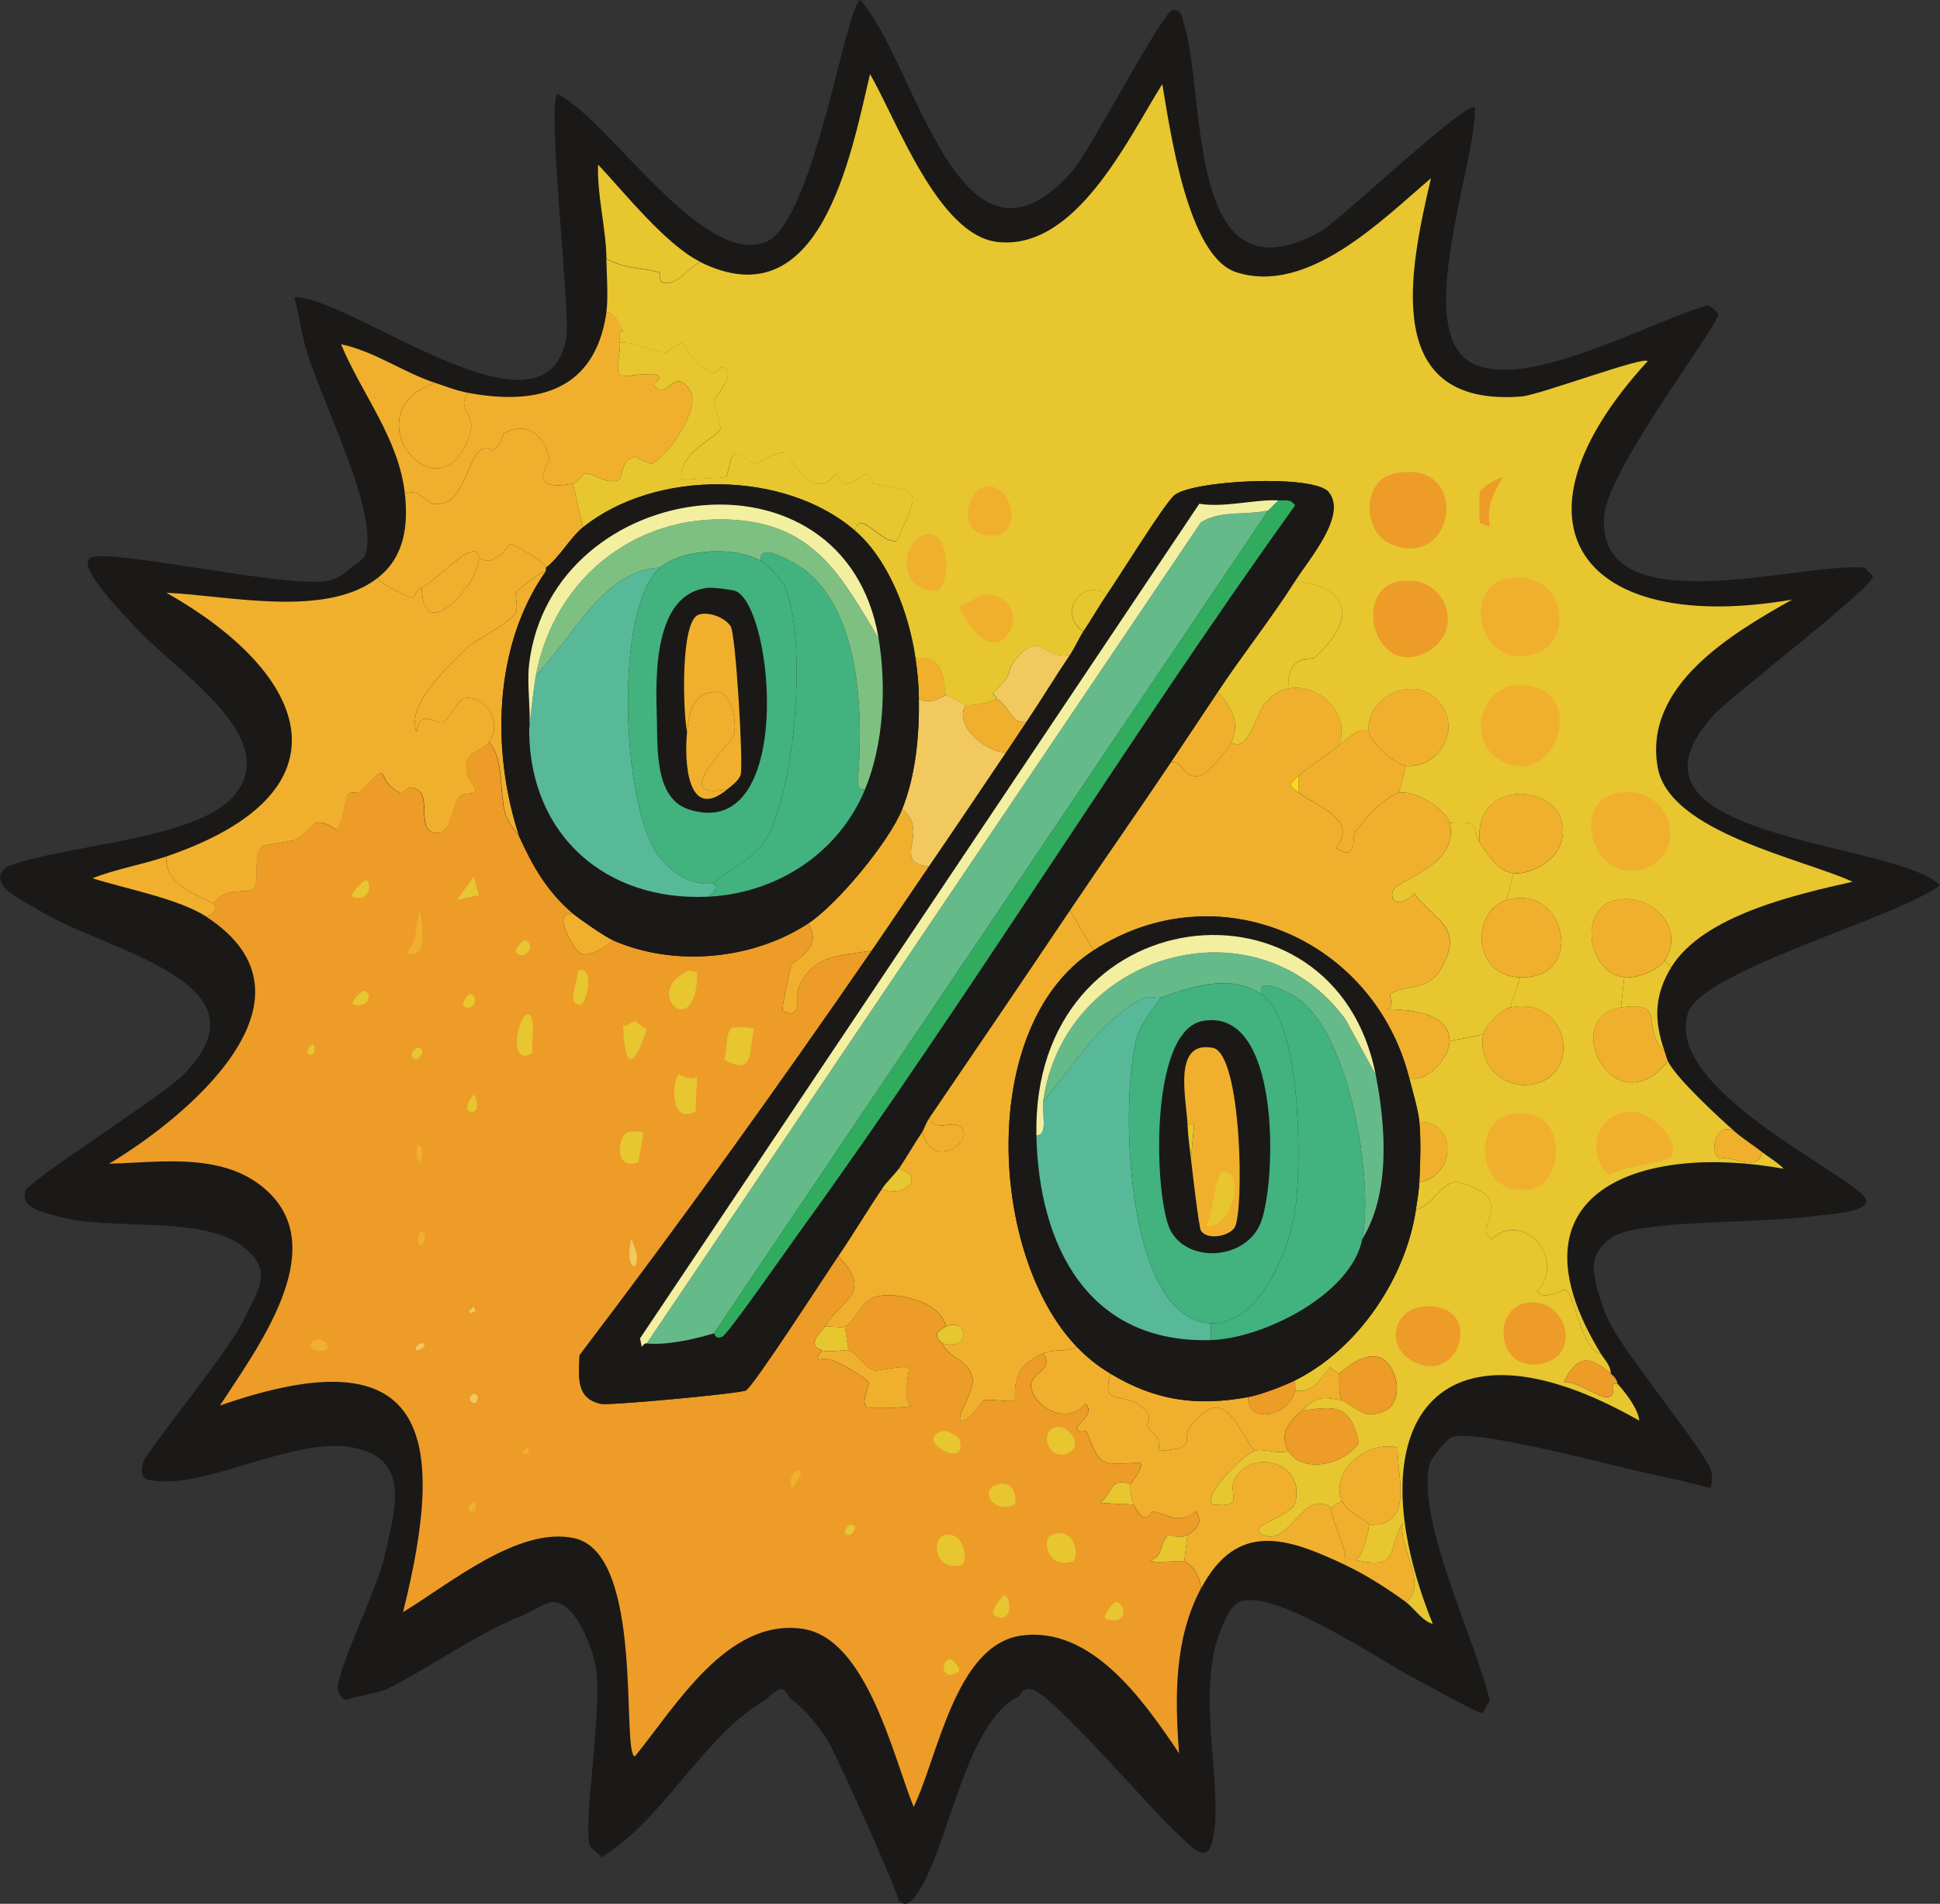 <?xml version="1.0" encoding="UTF-8"?>
<svg id="Ebene_2" data-name="Ebene 2" xmlns="http://www.w3.org/2000/svg" viewBox="0 0 512 502.53"><rect x="0" y="0" width="512" height="502.53" fill="#333333" stroke="none"/>
  <defs>
    <style>
      .cls-1 {
        fill: #f2efa1;
      }

      .cls-2 {
        fill: #f0b02e;
      }

      .cls-3 {
        fill: #42b27f;
      }

      .cls-4 {
        fill: #ed9c28;
      }

      .cls-5 {
        fill: #1b1917;
      }

      .cls-6 {
        fill: #58b999;
      }

      .cls-7 {
        fill: #31ac5e;
      }

      .cls-8 {
        fill: #f1c95f;
      }

      .cls-9 {
        fill: #7ec082;
      }

      .cls-10 {
        fill: #e7c630;
      }

      .cls-11 {
        fill: #65ba8a;
      }

      .cls-12 {
        fill: #fbda1e;
      }
    </style>
  </defs>
  <g id="Ebene_1-2" data-name="Ebene 1">
    <g>
      <path class="cls-5" d="M479.2,320.92c-13.6,2-39.59,1.05-50.97,4.43-3.63,1.08-7,4.27-7.54,7.98s2.05,11.15,3.55,14.63c3.81,8.84,26.64,35.81,27.48,40.78.15.89.23,3.51-.44,3.99-3.66-.76-7.44-2-11.08-2.66-10.11-1.83-50.93-13.38-57.18-10.64-1.28.56-5.4,5.51-5.76,7.09-3.48,15.08,12.39,46.86,15.96,62.5-.92.58-1.2,2.92-2.22,3.1-.96.18-14.87-7.62-17.29-8.87-9.13-4.72-37.67-24.27-46.54-20.39-2.51,1.1-3.89,4.75-4.88,7.09-7.36,17.46,1.56,44.65-2.66,57.18-1.68,4.99-6.79-1.28-8.87-3.1-6.6-5.8-32.99-37.07-38.56-38.12-2.59-.49-2.89,1.67-3.1,1.77-14.71,6.74-18.77,41.25-27.48,52.75-1.23,1.62-2.35,3-4.43,1.33-.11-2.3-16.49-38.62-18.62-42.11s-6.18-8.71-9.75-11.08c-.49-.33-1.48-3.07-3.1-2.66-1.81.86-3.23,2.54-4.88,3.55-15.71,9.62-25.9,31-42.11,40.78-.57-.9-2.89-2.42-3.1-3.1-1.74-5.48,3.2-35.71,1.77-46.1-.77-5.66-5.5-18.32-11.52-18.17-1.69.04-6.04,2.78-7.98,3.55-12.03,4.78-24.07,13.53-35.9,19.5-1.59.8-9.55,2.18-10.19,2.66-1.62.55-2.73-2.16-2.66-3.1.48-6.4,10.39-25.86,12.41-35.02,2.45-11.12,7.36-25.44-8.42-28.37-15.25-2.83-37.01,9.97-50.97,8.87-3.52-.28-5.56-.24-4.43-4.88.62-2.58,22.78-29.57,26.6-37.68,3.72-7.91,8.19-13.02-.44-19.5-11.14-8.36-35.29-3.75-49.2-7.98-3.58-1.09-9.3-1.96-7.98-6.65.7-2.49,36.12-24.96,41.67-30.58,24.39-24.7-20.85-32.57-38.12-43.44-3.97-2.5-14.41-6.69-8.42-11.52,15.12-5.82,49.74-6.95,59.84-18.62,13.32-15.39-15.58-33.14-25.71-44.33-2.48-2.73-16.43-16.56-11.97-18.62,5.15-2.37,50.81,7.95,62.06,6.21,3.11-.48,4.4-1.69,6.65-3.55.88-.73,3.16-2.09,3.55-3.1,4.34-11.34-12.68-42.87-15.96-56.29-.96-3.92-1.56-8.05-2.66-11.97,15.06-.28,66.57,41.04,71.81,10.64,1.13-6.57-5.41-63.82-2.22-64.27,13.7,7.06,38.28,45.83,54.96,39.01,12.51-5.11,21.17-62.86,24.82-63.83,14.55,15.88,26.44,79.37,56.29,44.77,4.19-4.86,23.63-41.87,26.15-42.11s2.46,1.91,3.1,3.99c5.86,18.88.17,74.16,35.9,54.52,4.81-2.64,38.5-34.7,40.78-32.8.54,14.39-16.71,58.85-.89,67.38,14.27,7.69,47.22-10.91,62.06-15.07.92-.33,3.1,2.03,3.1,2.22.04,3.07-29.18,40.92-30.14,53.19-2.3,29.37,52.14,12.14,68.7,13.74l2.22,2.22c.23,2.97-37.45,31.64-42.11,36.79-29.77,32.91,47.28,32.83,59.84,44.77-10.83,8.51-62.72,22.47-66.49,33.69-7.02,20.91,46.65,44.18,46.99,49.64.2,3.21-10.56,3.59-13.3,3.99Z"/>
      <g>
        <path class="cls-2" d="M144.1,149.82c0,.3,0,.59,0,.89-1.59.41-7.44,4.91-7.98,5.76-.14.22.64,4.49,0,5.32-2.46,3.17-11.17,7.64-11.97,8.42-5.4,5.27-17.22,15.74-14.18,23.05.77-6.38,5-2.04,7.09-2.66,1.36-.4,3.68-5.78,5.32-6.21,5.07-1.31,10.73,5.88,6.65,11.52-1.17,1.62-4.74,2.81-5.32,3.99-2.25,4.6,2.07,7.41,1.77,8.87-.24,1.16-3.45.25-4.43,1.77-1.61,2.49-2.02,9.45-5.76,9.31-5.77-.21-1.21-9.65-5.32-11.52-3.17-1.45-3.09,1.51-4.43.89-7.15-3.31-1.47-9.7-10.64,0-.31.33-2.35-.54-3.1.44-.32.42-1.6,9.28-3.1,9.31-.36,0-2.61-2.34-5.32-1.77-.34.07-4.24,4-5.32,4.43-.92.37-8.54,1.46-8.87,1.77-2.63,2.59-.54,9.17-2.22,11.08-1.56,1.77-7.08-.82-10.64,3.99-6.29-3.03-12.83-5.45-12.41-12.41,49.42-16.82,38.53-47.82,0-69.59,16.05.65,42.11,6.87,55.85-3.99.19,1.72,8.78,5.41,9.31,5.32.33-.06.32-1.79,2.22-2.66.29,16.29,15.65-2.08,15.07-7.98,4.16,3.02,7.93-3.49,8.42-3.55.6-.07,9.3,4.83,9.31,6.21Z"/>
        <path class="cls-2" d="M293.03,362.58c-2.55,9.77,3.95,3.6,9.75,10.19,1.03,1.17-.08,3.39,0,3.55,1.65,3.1,3.33,1.65,3.1,6.65,11.09-.72,5.49-3.04,8.42-6.65,8.82-10.86,11.16-.82,16.84,6.65-3.1,1-14.2,12.2-11.08,14.18,8.84.96,3.84-3.09,5.76-6.65,4.7-8.68,18.94-4.18,15.96,6.21-1.11,3.87-13.59,6.03-8.42,8.42,7.04,3.26,10.38-12.43,18.17-7.09-1.1,1.33,4.35,11.04,3.55,15.07-15.39-7.3-28.57-11.77-38.12,6.21-.13-2.62-1.82-6.25-4.43-7.09l.89-7.09c2.67-1.52,4.08-3.48,2.22-6.21-4.62,3.66-7.58.72-11.52,0-.36-.07-1.7,4.63-4.88-1.77-.65-1.31-1-3.8-.89-5.32.02-.32,3.5-4.28,2.66-5.76-10.56.57-10.54,1.08-14.18-7.98-.36-.9-2.43,0-2.66-.89-.28-1.07,5.25-4.4,2.22-6.65-3.36,4.3-9.85,2.9-12.85-1.33-5.16-7.26,5.6-6.25,1.77-11.97,3.41-1.41,5.82-.21,8.87-1.77,2.73,2.85,5.5,5.06,8.87,7.09Z"/>
        <path class="cls-2" d="M163.6,90.42c.27,3.25-1.65,7.39.44,8.87.4.28,8.53-1.37,9.75,0,.85.95-1.49,1.97-1.33,2.22,3.41,5.28,5.33-5.53,9.75,1.77,2.81,4.65-6.47,17.76-10.19,19.06-.81.28-4.2-1.82-4.43-1.77-4.02.81-3.15,5.82-4.43,6.21-3.68,1.1-6.31-2.02-8.87-1.77-.5.05-1.78,2.43-3.1,2.66-13.03,2.28-5.92-5.27-6.21-6.65-1.29-6.3-6.05-9.88-11.97-6.65-.25.14-.64,2.88-2.66,4.43-.32.24-1.94-1.2-3.55,0-3.61,2.69-4.59,15.44-12.41,14.18-2.27-.37-3.65-4.26-7.54-2.66-1.59-14.61-11.37-26.26-16.84-39.45,8.92,1.88,16.18,7.33,24.82,10.19-22.56,7.74.78,36.21,8.87,14.63,2.68-7.17-3.83-7.32,0-11.97,18.21,3.36,33.37-.57,36.35-21.28,1.71-.82,4.36,4.56,4.43,4.88.05.21-1.2-.7-.89,3.1Z"/>
        <path class="cls-2" d="M151.19,127.66l2.66,11.52c-3.27,2.62-6.27,8.04-9.75,10.64,0-1.38-8.71-6.27-9.31-6.21-.49.05-4.26,6.57-8.42,3.55-.59-5.94-10.99,6.1-15.07,7.98-1.9.87-1.89,2.6-2.22,2.66-.53.09-9.12-3.6-9.31-5.32,7.05-5.57,7.99-13.87,7.09-22.16,3.88-1.6,5.27,2.29,7.54,2.66,7.82,1.26,8.81-11.49,12.41-14.18,1.6-1.2,3.23.24,3.55,0,2.02-1.55,2.41-4.3,2.66-4.43,5.92-3.23,10.68.35,11.97,6.65.28,1.38-6.82,8.93,6.21,6.65Z"/>
        <path class="cls-10" d="M184.88,69.15c-3.38,1.54-6.32,6.7-10.19,5.32-.9-.32,0-2.42-.89-2.66-5.18-1.39-8.86-.79-13.74-3.55-.18-8.51-2.48-16.44-2.22-24.82,7.05,7.5,17.94,21.23,27.04,25.71Z"/>
        <path class="cls-2" d="M123.71,103.72c-3.83,4.65,2.68,4.8,0,11.97-8.09,21.59-31.42-6.89-8.87-14.63,3.19,1.06,5.4,2.02,8.87,2.66Z"/>
        <path class="cls-2" d="M427.78,265.95c12.58-1.93,4.99,5.69,11.52,11.52.25.72.73,2.34.89,2.66-14.27,17.61-28.86-11.66-12.41-14.18Z"/>
        <path class="cls-2" d="M361.29,402.48c.13.48-1.52,8.58-3.55,9.31,12,2.63,8.17-2.55,12.41-9.75-1.13,6.34,6.94,16.52.89,20.83-4.91-3.59-10.44-7.13-15.96-9.75.81-4.03-4.64-13.74-3.55-15.07.77-.94,1.6-1.34,2.66-1.77,1.31,3.01,6.76,4.97,7.09,6.21Z"/>
        <path class="cls-2" d="M43.92,226.06c-.42,6.96,6.12,9.38,12.41,12.41-.15.2,1.87,1.8-1.77,3.55-7.38-4.83-21.55-7.43-30.14-10.19,6.3-2.5,13.08-3.58,19.5-5.76Z"/>
        <path class="cls-10" d="M441.08,255.32c-4.47,7.34-4.65,13.88-1.77,22.16-6.54-5.83,1.06-13.45-11.52-11.52l.89-7.98c3.08.4,8.87-1.79,10.64-4.43l1.77,1.77Z"/>
        <path class="cls-2" d="M288.6,250.88c-30.75,19.88-27.55,80.5-4.43,104.61-3.04,1.56-5.45.36-8.87,1.77-9.74,4.02-6.84,12.04-7.54,12.41-1.12.6-6.31-.56-7.98,0-1.09.36-3.77,5.85-6.21,5.32-1.35-.85,3.72-8.01,3.1-11.08-1.07-5.33-6.13-5.09-7.98-9.31,7.93,2.03,6.78-7.23.89-4.43-1.03-6.54-12.84-9.26-18.17-7.98-4.28,1.02-5.77,6.88-8.42,7.98-1.03.42-3.89-.29-5.32,0,4.2-7.06,13.16-8.67,3.55-18.62,3.97-5.78,7.56-11.93,11.52-17.73,6.12,2.62,11.64-3.48,4.43-5.32,2.12-3.1,4.02-6.54,6.21-9.75,2.73,11.3,15.63,1.04,9.31-1.77-1.89-.84-5.76,1.61-7.54-1.77,12.45-18.29,24.9-36.6,37.23-54.96l6.21,10.64Z"/>
        <path class="cls-2" d="M245.16,228.72c-5.04,7.36-10.01,14.81-15.07,22.16-8.72,1.61-15.5.79-19.5,10.19-.52,1.21,1.3,8.72-3.99,5.76-.53-.3,1.99-11.41,2.22-11.97.62-1.51,8.75-4.52,4.43-11.08,7.73-5.05,21.4-21.63,24.82-30.14,7.68,5.83-3.2,14.04,7.09,15.07Z"/>
        <path class="cls-2" d="M144.1,150.71c-13.94,19.74-14.43,47.66-7.09,70.03-.22-.5-2.81-3.32-3.55-5.76-1.81-6.05-.3-14.79-4.43-19.06,4.08-5.65-1.58-12.84-6.65-11.52-1.64.42-3.96,5.8-5.32,6.21-2.09.62-6.32-3.73-7.09,2.66-3.03-7.31,8.79-17.78,14.18-23.05.8-.78,9.51-5.25,11.97-8.42.64-.82-.14-5.09,0-5.32.54-.85,6.39-5.35,7.98-5.76Z"/>
        <path class="cls-10" d="M248.7,354.61c-.3-.69-3.51-2.35.89-4.43,5.89-2.8,7.04,6.47-.89,4.43Z"/>
        <g>
          <path class="cls-4" d="M137,220.74c3.51,7.84,7.53,14.77,14.18,20.39-6.16-.79.76,10.23,2.22,10.64,2.69.76,6.45-1.9,8.42-3.55,16.1,7.08,36.75,5.15,51.42-4.43,4.32,6.56-3.81,9.57-4.43,11.08-.23.56-2.75,11.67-2.22,11.97,5.28,2.96,3.47-4.55,3.99-5.76,4.01-9.4,10.78-8.58,19.5-10.19-24.91,36.18-50.53,71.86-77.13,106.83-.19,5.48-1.14,11.51,5.76,12.85,2.28.45,36.4-2.71,38.12-3.55,1.94-.94,21.23-30.87,24.38-35.46,9.61,9.94.66,11.56-3.55,18.62-.58.98-2.4,2.32-2.66,3.99-.27,1.76,1.66,2.04,1.77,2.22.32.5-1.9,1.69-.44,2.66,2-2.16,12.61,5.06,12.85,5.76.44,1.29-2.2,5.19-.44,6.65.5.41,10.99.2,11.97-.44-3.1-.65-.6-9.31-.89-9.75-.79-1.21-8.2.83-9.31.44-2.72-.95-4.18-4.45-6.65-5.32l-.89-6.21c2.65-1.1,4.15-6.96,8.42-7.98,5.34-1.28,17.14,1.44,18.17,7.98-4.39,2.09-1.19,3.74-.89,4.43,1.85,4.22,6.91,3.98,7.98,9.31.62,3.07-4.45,10.23-3.1,11.08,2.44.53,5.12-4.96,6.21-5.32,1.67-.56,6.85.6,7.98,0,.7-.37-2.21-8.39,7.54-12.41,3.82,5.72-6.94,4.71-1.77,11.97,3.01,4.23,9.5,5.63,12.85,1.33,3.03,2.25-2.5,5.58-2.22,6.65.23.89,2.3-.02,2.66.89,3.64,9.05,3.63,8.55,14.18,7.98.84,1.49-2.64,5.45-2.66,5.76-5.32-2.08-4.58,2.07-7.98,4.88l8.87.44c3.17,6.4,4.52,1.71,4.88,1.77,3.94.72,6.91,3.66,11.52,0,1.86,2.72.46,4.69-2.22,6.21-2.24,1.27-4.66-.12-4.88,0-2.48,1.42-1.42,5.96-4.88,6.65.68,1.2,7.21-.09,8.87.44,2.61.84,4.3,4.47,4.43,7.09-7.09,13.35-6.86,28.74-5.76,43.44-9.16-13.57-22.96-33.68-41.67-31.03-17.42,2.47-22,32.22-28.37,45.21-5.43-13.3-12.33-44.45-29.26-46.99-19.93-2.99-33.61,20.57-44.33,33.69-3.66-1.01,2.66-53.51-15.96-57.62-14.8-3.27-33.25,12.33-45.21,19.5,11.79-47.09,6.53-73.66-48.32-54.52,9.59-14.81,29.16-40.64,12.85-56.29-11.22-10.77-28-7.91-42.11-7.54,19.95-11.91,58.74-43.56,25.71-65.16,3.65-1.74,1.62-3.34,1.77-3.55,3.55-4.8,9.08-2.22,10.64-3.99,1.68-1.91-.41-8.49,2.22-11.08.32-.32,7.94-1.4,8.87-1.77,1.08-.43,4.98-4.36,5.32-4.43,2.71-.57,4.96,1.78,5.32,1.77,1.5-.03,2.78-8.89,3.1-9.31.75-.98,2.79-.12,3.1-.44,9.17-9.7,3.49-3.31,10.64,0,1.34.62,1.26-2.33,4.43-.89,4.11,1.88-.45,11.31,5.32,11.52,3.74.14,4.15-6.82,5.76-9.31.98-1.52,4.2-.62,4.43-1.77.3-1.45-4.02-4.27-1.77-8.87.58-1.18,4.14-2.37,5.32-3.99,4.13,4.27,2.62,13.01,4.43,19.06.73,2.44,3.32,5.26,3.55,5.76Z"/>
          <g>
            <path class="cls-2" d="M223.88,356.38c2.47.87,3.93,4.37,6.65,5.32,1.11.39,8.51-1.66,9.31-.44.29.44-2.22,9.11.89,9.75-.97.64-11.47.86-11.97.44-1.75-1.46.89-5.36.44-6.65-.24-.7-10.85-7.92-12.85-5.76-1.45-.97.76-2.16.44-2.66,1.22.72,6.76-.12,7.09,0Z"/>
            <path class="cls-2" d="M151.19,241.13c1.88,1.59,8.57,6.18,10.64,7.09-1.97,1.64-5.73,4.31-8.42,3.55-1.45-.41-8.37-11.43-2.22-10.64Z"/>
            <path class="cls-10" d="M193.3,271.27c.61-.27,5.38-.13,5.76.44-1.58,5.47.29,12.56-7.98,7.98.93-2.01.28-7.57,2.22-8.42Z"/>
            <path class="cls-10" d="M181.77,256.2l2.22.44c.1,19.18-15.13,5.19-2.22-.44Z"/>
            <path class="cls-10" d="M313.42,405.14l-.89,7.09c-1.66-.53-8.18.76-8.87-.44,3.46-.69,2.39-5.23,4.88-6.65.21-.12,2.64,1.27,4.88,0Z"/>
            <path class="cls-10" d="M223,350.17l.89,6.21c-.33-.12-5.87.72-7.09,0-.11-.18-2.05-.45-1.77-2.22.26-1.67,2.08-3.01,2.66-3.99,1.42-.29,4.29.42,5.32,0Z"/>
            <path class="cls-10" d="M179.11,283.68c.23-.08,3.26,1.85,4.88.44l-.44,9.31c-7.41,3.59-5.78-9.29-4.43-9.75Z"/>
            <path class="cls-10" d="M250.92,405.14c3.98.65,4.56,7.47,2.66,7.98-7.35,1.97-8.44-8.92-2.66-7.98Z"/>
            <path class="cls-10" d="M277.52,405.14c6.37-2.59,7.66,6.47,5.32,7.09-6.6,1.75-7.95-6.02-5.32-7.09Z"/>
            <path class="cls-10" d="M165.82,298.76c.71-.23,3.49-.17,3.99.44l-1.33,7.54c-6.39,2.68-5.7-7.01-2.66-7.98Z"/>
            <path class="cls-10" d="M167.59,269.5c.19-.01,2.27,1.86,3.1,2.22-3.59,10.81-5.85,10.3-6.21-.89,1.05-.03,2.93-1.32,3.1-1.33Z"/>
            <path class="cls-10" d="M278.4,376.77c3.34-.99,7.16,4.27,4.43,6.21-5.52,3.91-9-4.86-4.43-6.21Z"/>
            <path class="cls-10" d="M139.22,267.73c2.61-.05.8,8.56,1.33,10.19-6.76,4.04-3.78-10.15-1.33-10.19Z"/>
            <path class="cls-10" d="M298.35,391.84c-.11,1.52.23,4,.89,5.32l-8.87-.44c3.39-2.81,2.65-6.95,7.98-4.88Z"/>
            <path class="cls-10" d="M263.33,391.84c5.26-1.31,4.83,5.12,4.43,5.32-5.27,2.71-9.79-3.98-4.43-5.32Z"/>
            <path class="cls-10" d="M249.15,377.66c.71-.16,3.75,1.5,3.99,2.22,2.91,8.8-12.96-.18-3.99-2.22Z"/>
            <path class="cls-10" d="M152.52,256.2c4.56-1.63,2.34,8.41.89,8.87-4.38.52-.65-6.3-.89-8.87Z"/>
            <path class="cls-2" d="M110.85,240.25c.32,3.99,2.61,12.63-3.55,11.52,3.41-4.71,1.93-6.52,3.55-11.52Z"/>
            <polygon class="cls-10" points="125.04 231.38 126.37 236.26 120.6 237.59 125.04 231.38"/>
            <path class="cls-10" d="M294.36,422.87c2.75-.04,3.74,6.48-2.66,4.43-.63-1.09,2.2-4.43,2.66-4.43Z"/>
            <path class="cls-10" d="M265.11,421.09c1.95.55,2.07,8.04-2.66,5.32-1.51-.87,2.27-5.43,2.66-5.32Z"/>
            <path class="cls-10" d="M96.67,232.27c1.92,1.47.21,6.08-3.55,4.43-.98-.95,3.32-4.61,3.55-4.43Z"/>
            <path class="cls-10" d="M250.92,437.94c.23,0,3.28,2.72,1.77,3.55-4.54,2.49-4.46-3.54-1.77-3.55Z"/>
            <path class="cls-10" d="M95.78,261.52c3.12.35,1.24,5.13-2.66,3.55-.56-.81,2.44-3.57,2.66-3.55Z"/>
            <path class="cls-8" d="M166.7,327.12c.71,2.32,2.17,4.67.89,7.09-2.4.09-1.27-7.02-.89-7.09Z"/>
            <path class="cls-10" d="M138.33,248.22c3.03.39,1.16,5.18-1.77,3.55-1.51-.84,1.58-3.57,1.77-3.55Z"/>
            <path class="cls-2" d="M83.37,353.72c1.45-.44,3.15.49,3.1,2.22-3.14,2.1-6.38-1.22-3.1-2.22Z"/>
            <path class="cls-10" d="M125.04,289c.53.13,2.06,4.98-.89,4.43-2.19-.41.61-4.5.89-4.43Z"/>
            <path class="cls-10" d="M124.15,262.41c1.67.18,1.8,3.77-.89,3.55-2.44-.2.22-3.62.89-3.55Z"/>
            <path class="cls-2" d="M210.14,388.29c3.01-.65-.52,3.52-.89,4.43-1.04-.47-.5-4.14.89-4.43Z"/>
            <path class="cls-10" d="M109.97,276.59c3.3-.14.26,4.72-1.33,2.22-.42-.66,1.05-2.2,1.33-2.22Z"/>
            <path class="cls-2" d="M109.97,302.3c2.09-.21,1.55,3.27.89,4.43-1.79-1.09-.26-2.64-.89-4.43Z"/>
            <path class="cls-2" d="M110.85,325.35c1.6-1.01,1.92,2.83,0,3.55-.69-.68-.76-3.06,0-3.55Z"/>
            <path class="cls-10" d="M224.33,402.48c2.73-.35.6,3.32-.89,2.66-1.22-.54.3-2.58.89-2.66Z"/>
            <path class="cls-8" d="M125.04,367.9c2.09.25.56,3.97-.89,1.77-.58-.89.79-1.78.89-1.77Z"/>
            <path class="cls-10" d="M82.48,275.71c.91.28.75,3.3-.89,2.66-1.35-.52.58-2.75.89-2.66Z"/>
            <path class="cls-2" d="M125.04,396.27c.91.28.75,3.3-.89,2.66-1.35-.52.58-2.75.89-2.66Z"/>
            <path class="cls-8" d="M110.85,354.61c2.22-.31.96,1.76-.89,1.77-.9-.46.73-1.75.89-1.77Z"/>
            <polygon class="cls-2" points="139.22 382.09 139.66 383.42 138.33 383.86 137.89 383.42 139.22 382.09"/>
            <polygon class="cls-8" points="125.04 344.85 125.48 346.18 124.15 346.63 123.71 346.18 125.04 344.85"/>
          </g>
        </g>
        <path class="cls-2" d="M353.31,196.81c-2.68,2.15-9.18,6.58-10.64,7.98-2.47,2.37-2.7,2.25,0,4.43,4.03,3.26,16.4,7.08,9.75,14.63,6.42,3.77,4.05-2.71,5.32-4.43,2.07-2.83,8.17-9.58,11.52-10.19,4.07-.74,12.41,4.36,13.3,7.98,2.84,11.57-14.44,14.98-15.07,18.17-.82,4.13,3.92,2.85,5.76.44,4.98,7.12,13.01,8.36,7.54,19.06-3.83,7.48-10.71,4.78-13.74,7.54-.7.64,1.39,3.69-1.33,3.99,5.39.04,16.84.61,16.84,8.42,0,4.02-5.57,11-10.64,9.75-9.25-36.71-50.63-54.84-83.33-33.69l-6.21-10.64c8.76-13.05,17.85-25.94,26.6-39.01,3.93-.41,2.68,4.34,7.54,3.55,2.11-.35,7.33-6.49,8.42-8.87,4.55,3.06,6.52-7.58,8.87-10.19,1.73-1.93,3.6-3.48,6.21-3.99,8.23-1.6,16.64,6.75,13.3,15.07Z"/>
        <path class="cls-10" d="M225.66,140.07c-18.65-16.07-52.63-16.25-71.81-.89l-2.66-11.52c1.32-.23,2.61-2.61,3.1-2.66,2.55-.24,5.18,2.88,8.87,1.77,1.28-.38.42-5.4,4.43-6.21.23-.05,3.63,2.05,4.43,1.77,3.73-1.3,13.01-14.41,10.19-19.06-4.42-7.31-6.34,3.51-9.75-1.77-.16-.25,2.18-1.26,1.33-2.22-1.22-1.37-9.35.28-9.75,0-2.09-1.47-.17-5.61-.44-8.87,3.99-.38,8.68,2.41,11.97,2.66.26.02,4.18-2.73,4.43-2.66.57.16,2.5,5.62,7.98,7.98,1.39.6,2.4-3.28,3.99-.44,1.12,2.01-3.34,6.89-3.55,7.98-.07.36,1.85,6.74,1.77,7.09-.53,2.34-12,6.9-10.19,13.74,1.87-.51,10.82-.51,11.52-.89.75-.4.96-5.65,2.66-6.21.35-.12,4.62,2.73,5.32,2.66s5.66-3.69,7.98-2.66c.52.23,4.48,7.5,7.98,7.98,3.69.51,4.93-2.72,5.32-2.66.51.08.21,2.53,2.66,2.66,1.73.09,5.02-2.7,5.32-2.66.98.12,1.42,2.6,1.77,2.66,13.38,2.17,11.81,2.01,6.21,15.07-4.29,1.03-9.8-8.76-11.08-2.66Z"/>
        <path class="cls-10" d="M390.55,222.52c2.04,3.01,4.87,7.53,8.87,7.98l-1.77,7.09c-9.39,2.89-9.26,20.01,3.55,20.39l-2.66,7.98c-2.34.5-6.64,4.75-7.09,7.09l-8.87,1.77c0-7.81-11.46-8.38-16.84-8.42,2.72-.3.63-3.35,1.33-3.99,3.03-2.75,9.91-.06,13.74-7.54,5.48-10.7-2.55-11.94-7.54-19.06-1.84,2.41-6.58,3.68-5.76-.44.63-3.2,17.91-6.6,15.07-18.17,8.9-.77,5.47,1.62,7.98,5.32Z"/>
        <path class="cls-8" d="M254.91,186.17c-3.37,4.96,5.03,12.47,10.64,12.41-6.77,10.04-13.55,20.15-20.39,30.14-10.29-1.03.59-9.24-7.09-15.07,3.64-9.08,4.57-19.61,4.43-29.26,3.06,2.03,6.7-.92,7.09-.89,1.65.13,4.85,2.64,5.32,2.66Z"/>
        <path class="cls-10" d="M340.02,181.74c-2.61.51-4.48,2.06-6.21,3.99-2.34,2.62-4.32,13.25-8.87,10.19,2.45-5.31.22-8.76-3.55-13.3,6.53-9.84,14.1-19.35,20.39-29.26,15.99,1.9,15.55,11.07,4.88,20.39-.48.42-7.01-1.39-6.65,7.98Z"/>
        <path class="cls-2" d="M361.29,193.26c.35,2.6,6.78,8.57,9.75,8.87l-1.77,7.09c-3.36.61-9.45,7.36-11.52,10.19-1.26,1.73,1.1,8.2-5.32,4.43,6.65-7.55-5.72-11.37-9.75-14.63v-4.43c1.46-1.4,7.95-5.83,10.64-7.98,2.35-1.88,6.06-5.56,7.98-3.55Z"/>
        <path class="cls-2" d="M399.41,230.49c-4-.45-6.83-4.97-8.87-7.98-2.15-19.15,26.66-15.47,21.28.44-1.43,4.23-7.99,8.03-12.41,7.54Z"/>
        <path class="cls-2" d="M401.19,257.98c-12.81-.38-12.93-17.5-3.55-20.39,15.47-4.76,21.17,20.92,3.55,20.39Z"/>
        <path class="cls-2" d="M391.43,273.05c.45-2.34,4.76-6.59,7.09-7.09,14.43-3.12,18.72,15.17,8.42,19.5-8.39,3.53-17.23-3.54-15.51-12.41Z"/>
        <path class="cls-2" d="M439.31,253.54c-1.76,2.64-7.56,4.83-10.64,4.43-9.86-1.28-12.17-18.24-2.22-20.39,9.31-2.01,18.64,7.3,12.85,15.96Z"/>
        <path class="cls-2" d="M371.04,202.13c-2.97-.3-9.41-6.27-9.75-8.87-1.27-9.52,13.48-16.49,19.5-6.65,4.46,7.29-1.81,16.3-9.75,15.51Z"/>
        <path class="cls-8" d="M282.39,172.87c-3.93,5.83-7.6,11.91-11.52,17.73-4.13.6-4.44-4.44-7.98-6.21.43-.3-.94-1.27-.89-1.33,6.06-5.81,3.5-5.51,5.32-7.98,7.16-9.71,7.93-.75,15.07-2.22Z"/>
        <path class="cls-2" d="M262.89,184.4c3.54,1.77,3.85,6.81,7.98,6.21-1.78,2.64-3.54,5.34-5.32,7.98-5.61.06-14.01-7.45-10.64-12.41,1.41.06,5.9-.33,7.98-1.77Z"/>
        <path class="cls-2" d="M374.59,312.05c.26-4.58.44-11.5,0-15.96,10.47.19,9.26,14.6,0,15.96Z"/>
        <path class="cls-2" d="M249.59,183.51c-.39-.03-4.03,2.92-7.09.89-.06-4.01-.34-6.74-.89-10.64,7.07-1.02,7.32,4.68,7.98,9.75Z"/>
        <path class="cls-10" d="M292.14,156.91c-2.12,3.1-4.06,6.57-6.21,9.75-6.83-4.35-.72-14.34,6.21-9.75Z"/>
        <g>
          <path class="cls-10" d="M441.08,255.32l-1.77-1.77c5.78-8.65-3.55-17.96-12.85-15.96-9.95,2.15-7.64,19.11,2.22,20.39l-.89,7.98c-16.45,2.52-1.86,31.79,12.41,14.18,2.2,4.5,13.51,14.93,17.73,18.62-4.71-3.16-7.21,5.19-3.99,7.09,3.2-1.06,10.15,3.88,11.08-1.77,1.88,1.48,4.12,2.73,5.76,4.43-37.15-6.78-74.67,5.56-48.32,48.76-4.85-.35-7.18-16.11-9.31-16.84-.39-.13-5.87,3.06-7.54.44,8.06-8.63-3.72-21.65-11.97-13.74-3.73-2.21.99-5.38-.44-10.19-.72-2.42-7.23-5.1-9.31-4.88-3.76.4-6.68,7.06-10.19,7.09.36-2.49.74-4.51.89-7.09,9.26-1.35,10.47-15.77,0-15.96-.33-3.28-1.82-8.19-2.66-11.52,5.07,1.24,10.64-5.73,10.64-9.75l8.87-1.77c-1.72,8.87,7.12,15.94,15.51,12.41,10.3-4.33,6.01-22.62-8.42-19.5l2.66-7.98c17.62.53,11.93-25.15-3.55-20.39l1.77-7.09c4.42.5,10.98-3.31,12.41-7.54,5.38-15.92-23.42-19.59-21.28-.44-2.51-3.7.92-6.09-7.98-5.32-.89-3.62-9.22-8.72-13.3-7.98l1.77-7.09c7.94.79,14.21-8.22,9.75-15.51-6.02-9.84-20.77-2.87-19.5,6.65-1.92-2.02-5.63,1.66-7.98,3.55,3.34-8.32-5.07-16.67-13.3-15.07-.36-9.37,6.17-7.56,6.65-7.98,10.67-9.32,11.12-18.49-4.88-20.39,3.84-6.05,13.79-17.41,8.87-23.49-3.86-4.78-36.19-3.16-40.78.89-2.66,2.35-14.53,21.48-17.73,26.15-6.93-4.59-13.04,5.4-6.21,9.75-1.1,1.64-2.21,4.22-3.55,6.21-7.14,1.47-7.91-7.49-15.07,2.22-1.82,2.47.74,2.17-5.32,7.98-.06.06,1.31,1.03.89,1.33-2.08,1.45-6.57,1.83-7.98,1.77-.47-.02-3.67-2.53-5.32-2.66-.66-5.07-.9-10.77-7.98-9.75-1.62-11.51-6.88-25.87-15.96-33.69,1.28-6.1,6.79,3.69,11.08,2.66,5.61-13.06,7.18-12.9-6.21-15.07-.36-.06-.8-2.54-1.77-2.66-.3-.04-3.59,2.75-5.32,2.66-2.45-.13-2.15-2.57-2.66-2.66-.39-.07-1.63,3.17-5.32,2.66-3.5-.48-7.46-7.75-7.98-7.98-2.32-1.03-7.25,2.58-7.98,2.66s-4.96-2.78-5.32-2.66c-1.7.56-1.91,5.8-2.66,6.21-.7.38-9.66.38-11.52.89-1.81-6.84,9.66-11.4,10.19-13.74.08-.36-1.84-6.73-1.77-7.09.21-1.09,4.67-5.97,3.55-7.98-1.59-2.84-2.6,1.04-3.99.44-5.48-2.36-7.4-7.82-7.98-7.98-.25-.07-4.17,2.68-4.43,2.66-3.29-.25-7.98-3.04-11.97-2.66-.32-3.81.94-2.89.89-3.1-.08-.32-2.72-5.69-4.43-4.88.54-3.76.09-10.11,0-14.18,4.88,2.76,8.56,2.16,13.74,3.55.89.24,0,2.34.89,2.66,3.87,1.38,6.82-3.78,10.19-5.32,31.65,15.59,39.65-27.87,44.77-49.64,7,12.04,17.96,42.61,33.69,44.33,20.72,2.26,34.31-27.18,43.44-41.67,2.08,11.99,6.6,45.47,19.5,49.64,18.89,6.1,38.41-13.73,51.42-24.82-5.78,24.63-13.28,60.58,23.94,57.62,4.65-.37,32.3-10.75,33.24-9.31-39.55,43.17-17.38,72.46,38.12,62.94-15.87,8.93-39.36,22.71-35.46,44.33,3.08,17.11,38.19,24.04,51.42,30.14-14.75,3.33-39.49,8.85-47.87,22.61Z"/>
          <g>
            <path class="cls-2" d="M457.92,298.76c2.19,1.91,4.79,3.51,7.09,5.32-.93,5.65-7.89.72-11.08,1.77-3.22-1.9-.72-10.26,3.99-7.09Z"/>
            <path class="cls-10" d="M251.81,98.4c3.59-1.06,16.77,3.06,16.4,8.42-.24,3.5-8.51,7.22-8.87,7.98-.84,1.79,1.69,4.43-.44,5.76-10.48-2.65-7.82-1.76-13.3,6.21l-7.54-6.65c.28-2.92,8.75-6.45,8.87-7.09.06-.36-2.64-4.24-1.77-7.09.23-.75,5.98-7.34,6.65-7.54Z"/>
            <path class="cls-2" d="M400.74,180.85c19.59-.28,9.73,29.08-5.32,19.5-8.34-5.31-4.62-19.36,5.32-19.5Z"/>
            <path class="cls-2" d="M398.97,152.48c14.83-1.39,16.55,17.79,5.32,20.39-14.74,3.41-18.68-19.14-5.32-20.39Z"/>
            <path class="cls-2" d="M427.34,209.22c13.39-2.1,18.12,14.82,7.98,19.5-14.42,6.66-21.99-17.3-7.98-19.5Z"/>
            <path class="cls-4" d="M367.94,125c20.59-4.34,16.34,25.95-.89,18.62-7.52-3.2-7.66-16.81.89-18.62Z"/>
            <path class="cls-4" d="M369.71,153.37c12.43-1.63,16.79,13.37,7.09,18.62-14.25,7.7-20.28-16.88-7.09-18.62Z"/>
            <path class="cls-2" d="M398.08,294.32c16.04-3.84,15.1,17.71,6.21,19.5-14.38,2.91-15.98-17.16-6.21-19.5Z"/>
            <path class="cls-10" d="M425.56,181.74c4.2-1,10,.53,12.85,3.99-3.05,6.08-1.25,17.34-11.08,15.51-7.86-1.46-11.06-17.29-1.77-19.5Z"/>
            <path class="cls-10" d="M393.21,139.18c-.87-5.93.68-8.56,3.55-13.3,24.42-6.99,11.85,32.86-3.55,13.3Z"/>
            <path class="cls-2" d="M430.88,293.44c4.67.09,12.84,7.29,10.19,11.97-.74,1.31-13.98,2.54-16.4,4.88-6.5-5.84-3.22-17.03,6.21-16.84Z"/>
            <path class="cls-2" d="M259.79,156.91c15.7.3,3.72,26.12-6.65,3.1,1.06-.3,6.28-3.11,6.65-3.1Z"/>
            <path class="cls-2" d="M245.6,140.96c5.28.36,5.51,15.16.89,15.07-11.08-1-7.84-15.55-.89-15.07Z"/>
            <path class="cls-2" d="M259.79,128.54c8.12-1.82,11.14,16.11-.89,12.41-5.76-1.77-3.52-11.42.89-12.41Z"/>
            <path class="cls-10" d="M289.04,128.54c5.24-.44,10.05,11.08,2.66,12.41-9.06,1.63-8.89-11.89-2.66-12.41Z"/>
            <path class="cls-4" d="M396.75,125.89c-2.87,4.74-4.41,7.37-3.55,13.3-.41-.52-2.49-.88-2.66-1.33-.14-.37-.15-7.61,0-7.98.55-1.39,4.41-3.47,6.21-3.99Z"/>
          </g>
        </g>
        <path class="cls-2" d="M126.37,147.16c.58,5.9-14.78,24.27-15.07,7.98,4.08-1.87,14.48-13.92,15.07-7.98Z"/>
        <path class="cls-2" d="M353.31,362.58c.43.85-.31,5.3.89,7.09-5.62-1.16-6.62-.98-10.64,2.66-3,2.72-6.24,5.87-3.55,10.64-2.64,1.09-6.45-.78-8.87,0-5.68-7.47-8.03-17.51-16.84-6.65-2.93,3.6,2.67,5.93-8.42,6.65.22-5-1.46-3.55-3.1-6.65-.08-.16,1.03-2.38,0-3.55-5.8-6.59-12.3-.43-9.75-10.19,11.83,7.14,22.72,8.7,36.35,6.21.04,7.53,10.99,4.86,12.41-1.77,5.1.74,6.48-3.1,9.31-6.21.24.74,2.15,1.65,2.22,1.77Z"/>
        <path class="cls-2" d="M361.29,402.48c-.33-1.24-5.78-3.19-7.09-6.21-3.44-7.94,6.81-16.17,14.63-14.18-.09,8.05,4.49,20.87-7.54,20.39Z"/>
        <path class="cls-4" d="M340.02,382.97c-2.7-4.77.55-7.92,3.55-10.64,9.22-1.19,12.7-1.65,15.07,8.42-3.46,5.9-15.12,8.4-18.62,2.22Z"/>
        <g>
          <path class="cls-10" d="M422.46,357.27c1.02,1.67,2.64,3.14,2.66,5.32-5.75-4.88-8.78-4.95-12.41,2.22,3.07-.36,9.13,3.94,11.08,3.99,3.81.09.12-4.09,3.1-3.55,2.1,2.35,5.4,6.5,5.76,9.75-53.91-30.72-75.69,1.1-54.52,53.63-2.64-.62-5.22-4.4-7.09-5.76,6.05-4.32-2.02-14.49-.89-20.83-4.24,7.2-.41,12.38-12.41,9.75,2.03-.72,3.68-8.83,3.55-9.31,12.02.48,7.45-12.34,7.54-20.39-7.82-1.99-18.07,6.25-14.63,14.18-1.06.43-1.89.84-2.66,1.77-7.8-5.34-11.13,10.35-18.17,7.09-5.17-2.39,7.31-4.55,8.42-8.42,2.99-10.38-11.26-14.89-15.96-6.21-1.93,3.56,3.08,7.61-5.76,6.65-3.12-1.99,7.98-13.19,11.08-14.18,2.42-.78,6.23,1.09,8.87,0,3.5,6.19,15.15,3.68,18.62-2.22-2.37-10.08-5.85-9.61-15.07-8.42,4.02-3.64,5.02-3.82,10.64-2.66,1.1.23,4.72,3.4,6.65,3.55,11.4.88,8.51-13.97,2.66-15.07-3.94-.74-7.24,2.18-10.19,4.43-.06-.13-1.97-1.03-2.22-1.77-2.83,3.11-4.21,6.95-9.31,6.21.18-.82-.1-1.81,0-2.66,16.65-8.27,29.28-27.11,31.91-45.21,3.51-.03,6.43-6.69,10.19-7.09,2.08-.22,8.59,2.45,9.31,4.88,1.44,4.82-3.28,7.99.44,10.19,8.25-7.91,20.03,5.12,11.97,13.74,1.66,2.62,7.15-.58,7.54-.44,2.13.73,4.46,16.49,9.31,16.84Z"/>
          <path class="cls-4" d="M425.12,362.58c1.98,1.68,1.58,2.44,1.77,2.66-2.98-.55.7,3.64-3.1,3.55-1.96-.05-8.01-4.35-11.08-3.99,3.63-7.16,6.67-7.1,12.41-2.22Z"/>
          <path class="cls-4" d="M375.92,344.85c16.29-1.14,9.4,21.94-3.55,14.18-6.8-4.07-4.42-13.63,3.55-14.18Z"/>
          <path class="cls-4" d="M402.52,343.97c10.62-2.18,15.5,13.66,4.43,15.96-11.86,2.47-13.31-14.13-4.43-15.96Z"/>
        </g>
        <path class="cls-4" d="M354.2,369.68c-1.2-1.79-.46-6.24-.89-7.09,2.95-2.26,6.26-5.17,10.19-4.43,5.85,1.1,8.74,15.95-2.66,15.07-1.93-.15-5.55-3.32-6.65-3.55Z"/>
        <path class="cls-4" d="M341.79,364.36c-.1.85.18,1.84,0,2.66-1.42,6.64-12.38,9.3-12.41,1.77,3.3-.6,9.34-2.9,12.41-4.43Z"/>
        <path class="cls-2" d="M324.95,195.92c-1.09,2.37-6.31,8.52-8.42,8.87-4.86.8-3.61-3.96-7.54-3.55,4.14-6.2,8.29-12.4,12.41-18.62,3.77,4.54,5.99,7.99,3.55,13.3Z"/>
        <path class="cls-2" d="M243.39,298.76c.3-.44,1.01-2.42,1.77-3.55,1.77,3.38,5.65.93,7.54,1.77,6.32,2.81-6.58,13.07-9.31,1.77Z"/>
        <g>
          <path class="cls-5" d="M341.79,153.37c-6.29,9.91-13.86,19.41-20.39,29.26-4.12,6.21-8.27,12.42-12.41,18.62-8.74,13.07-17.83,25.95-26.6,39.01-12.33,18.37-24.79,36.68-37.23,54.96-.77,1.13-1.47,3.11-1.77,3.55-2.19,3.21-4.09,6.65-6.21,9.75-.9,1.31-3.09,3.36-4.43,5.32-3.96,5.81-7.56,11.95-11.52,17.73-3.15,4.59-22.44,34.52-24.38,35.46-1.72.83-35.84,3.99-38.12,3.55-6.9-1.35-5.95-7.37-5.76-12.85,26.6-34.96,52.22-70.65,77.13-106.83,5.06-7.35,10.03-14.8,15.07-22.16,6.84-9.99,13.62-20.1,20.39-30.14,1.78-2.64,3.54-5.34,5.32-7.98,3.92-5.82,7.59-11.9,11.52-17.73,1.34-1.99,2.44-4.57,3.55-6.21,2.14-3.18,4.08-6.65,6.21-9.75,3.2-4.68,15.07-23.81,17.73-26.15,4.59-4.05,36.92-5.66,40.78-.89,4.92,6.08-5.02,17.44-8.87,23.49Z"/>
          <path class="cls-11" d="M334.7,134.75l-146.28,217.2c-5.11,1.54-12.44,3.21-17.73,2.66l146.28-216.75c5.38-3.27,11.74-1.76,17.73-3.1Z"/>
          <path class="cls-7" d="M188.42,351.95l146.28-217.2,2.66-2.66c1.79.09,3.2-.53,4.43,1.33-45.19,63.03-85.73,129.57-131.2,192.37-2.61,3.6-18.42,26.33-19.95,27.04-1.88.88-2.1-.92-2.22-.89Z"/>
          <path class="cls-1" d="M337.36,132.09l-2.66,2.66c-5.99,1.35-12.35-.16-17.73,3.1l-146.28,216.75c-.7-.07-.9.52-1.33.89l-.44-2.22,147.6-220.3c6.6,1.1,14.69-1.21,20.83-.89Z"/>
          <path class="cls-10" d="M232.75,313.83c1.34-1.96,3.54-4.01,4.43-5.32,7.21,1.84,1.69,7.94-4.43,5.32Z"/>
        </g>
        <path class="cls-12" d="M342.68,209.22c-2.7-2.18-2.47-2.06,0-4.43v4.43Z"/>
        <g>
          <path class="cls-5" d="M225.66,140.07c9.08,7.82,14.34,22.18,15.96,33.69.55,3.9.83,6.63.89,10.64.14,9.65-.79,20.18-4.43,29.26-3.42,8.52-17.1,25.1-24.82,30.14-14.67,9.58-35.32,11.51-51.42,4.43-2.07-.91-8.76-5.5-10.64-7.09-6.66-5.62-10.68-12.55-14.18-20.39-7.34-22.38-6.84-50.3,7.09-70.03,0-.3,0-.59,0-.89,3.48-2.6,6.48-8.02,9.75-10.64,19.18-15.36,53.15-15.18,71.81.89Z"/>
          <path class="cls-6" d="M174.24,149.82c-12.36,10.47-10.32,64.2,0,76.68,3.51,4.25,8.47,7.36,14.18,6.65-.17.18,1.89,1.8-1.77,3.55-26.76,1.17-46.64-16.14-46.99-43.44-.02-1.81,1.35-12.85,1.77-15.07,9.62-9.53,17.72-27.84,32.8-28.37Z"/>
          <path class="cls-3" d="M228.32,208.33c-7.01,17.01-23.52,27.58-41.67,28.37,3.67-1.74,1.6-3.36,1.77-3.55,3.26-3.41,9.87-5.9,13.3-11.08,8.47-12.77,11.36-54.22,5.32-67.38-.8-1.73-4.42-5.62-6.21-6.65-.93-6.03,10.96,1.83,11.97,2.66,14.18,11.67,14.92,36.87,13.74,53.63-.11,1.51-.76,4.43,1.77,3.99Z"/>
          <path class="cls-9" d="M231.86,168.44c2.15,12.69,1.37,27.97-3.55,39.89-2.54.44-1.88-2.48-1.77-3.99,1.18-16.77.44-41.96-13.74-53.63-1.01-.83-12.9-8.69-11.97-2.66-6.75-3.89-20.64-3.28-26.6,1.77-15.08.53-23.18,18.83-32.8,28.37,4.98-26.3,27.7-43.7,54.52-40.78,19.91,2.17,26.67,15.88,35.9,31.03Z"/>
          <path class="cls-1" d="M231.86,168.44c-9.23-15.15-15.99-28.86-35.9-31.03-26.82-2.92-49.54,14.48-54.52,40.78-.42,2.22-1.8,13.26-1.77,15.07.51-5.76-.7-12.56,0-18.17,6.09-49.14,83.21-59.68,92.2-6.65Z"/>
          <g>
            <path class="cls-3" d="M200.83,148.05c1.79,1.03,5.41,4.91,6.21,6.65,6.04,13.16,3.15,54.61-5.32,67.38-3.43,5.18-10.04,7.67-13.3,11.08-5.72.71-10.67-2.4-14.18-6.65-10.32-12.48-12.36-66.21,0-76.68,5.96-5.05,19.84-5.66,26.6-1.77Z"/>
            <g>
              <path class="cls-5" d="M187.09,155.14c1.16-.1,6.24.51,7.09.89,10.25,4.49,15.51,66.63-12.41,57.62-9.13-2.95-8.18-16.53-8.42-24.38-.34-10.69-.92-32.86,13.74-34.13Z"/>
              <path class="cls-2" d="M191.97,208.33c-15.95,3.04,1.23-11.88,1.77-14.63.76-3.85-.79-11.15-4.88-11.08-6.21.11-7.02,5.79-7.54,10.64-1.07-5.52-1.8-29.46,3.1-31.03,2.65-.85,6.86.71,8.42,3.1,1.34,2.05,3.34,35.86,2.66,39.01-.36,1.64-2.35,3-3.55,3.99Z"/>
              <path class="cls-2" d="M191.97,208.33c-10.72,8.91-11.4-7.82-10.64-15.07.51-4.85,1.33-10.53,7.54-10.64,4.09-.07,5.64,7.23,4.88,11.08-.54,2.75-17.72,17.67-1.77,14.63Z"/>
            </g>
          </g>
        </g>
        <g>
          <path class="cls-5" d="M371.93,284.57c.84,3.34,2.33,8.24,2.66,11.52.44,4.46.26,11.38,0,15.96-.14,2.58-.52,4.6-.89,7.09-2.63,18.1-15.26,36.94-31.91,45.21-3.08,1.53-9.12,3.83-12.41,4.43-13.63,2.49-24.52.93-36.35-6.21-3.36-2.03-6.13-4.24-8.87-7.09-23.12-24.11-26.31-84.73,4.43-104.61,32.7-21.15,74.08-3.02,83.33,33.69Z"/>
          <path class="cls-6" d="M306.33,263.3c-1.81,2.63-5.34,7.28-6.21,10.19-4.5,15.1-3.76,75.03,19.5,75.8v4.43c-32.66,1.01-45.49-25.21-46.1-54.08,3.19.2,1.38-6.03,1.77-8.87,7.72-8.81,15.76-22.71,27.04-27.48.84-.35,2.99.33,3.99,0Z"/>
          <path class="cls-3" d="M359.52,327.12c-2.94,14.61-26.14,26.17-39.89,26.6v-4.43c12.92.43,20.55-19.35,22.16-29.7,1.84-11.79,1.66-50.33-8.87-57.18-1.4-5.39,8.41.28,9.31.89,14.11,9.54,20.39,48.38,17.29,63.83Z"/>
          <path class="cls-11" d="M363.07,283.68c2.67,13.68,3.95,31.2-3.55,43.44,3.1-15.45-3.18-54.29-17.29-63.83-.9-.61-10.71-6.28-9.31-.89-8.49-5.52-18.1-1.9-26.6.89-1,.33-3.15-.35-3.99,0-11.27,4.77-19.32,18.67-27.04,27.48,5.47-39.31,56.1-53.94,79.79-21.72l7.98,14.63Z"/>
          <path class="cls-1" d="M363.07,283.68l-7.98-14.63c-23.69-32.22-74.32-17.59-79.79,21.72-.39,2.83,1.41,9.06-1.77,8.87-1.33-62.99,78.73-71.35,89.54-15.96Z"/>
          <g>
            <path class="cls-3" d="M332.92,262.41c10.53,6.85,10.71,45.39,8.87,57.18-1.62,10.35-9.24,30.12-22.16,29.7-23.26-.77-24.01-60.7-19.5-75.8.87-2.92,4.39-7.56,6.21-10.19,8.49-2.79,18.11-6.41,26.6-.89Z"/>
            <g>
              <path class="cls-5" d="M317.41,269.5c20.55-3.78,19.5,41.2,15.51,52.75-3.52,10.19-19.09,11.51-23.94,2.66-4.32-7.88-6.04-52.75,8.42-55.41Z"/>
              <g>
                <path class="cls-2" d="M314.31,305.85l.89-9.31-1.77.44c-.36-7.16-4.02-22.41,6.65-20.39,7.71,1.46,8.28,43.44,5.76,47.43-1.4,2.21-6.99,3.47-8.87.89-.57-.78-2.35-16.45-2.66-19.06Z"/>
                <path class="cls-10" d="M314.31,305.85c-.37-3.09-.73-5.7-.89-8.87l1.77-.44-.89,9.31Z"/>
                <path class="cls-10" d="M322.73,309.39c5.84-1.07,2.88,14.88-4.43,14.18,2.07-3.38,2.36-13.81,4.43-14.18Z"/>
              </g>
            </g>
          </g>
        </g>
      </g>
    </g>
  </g>
</svg>